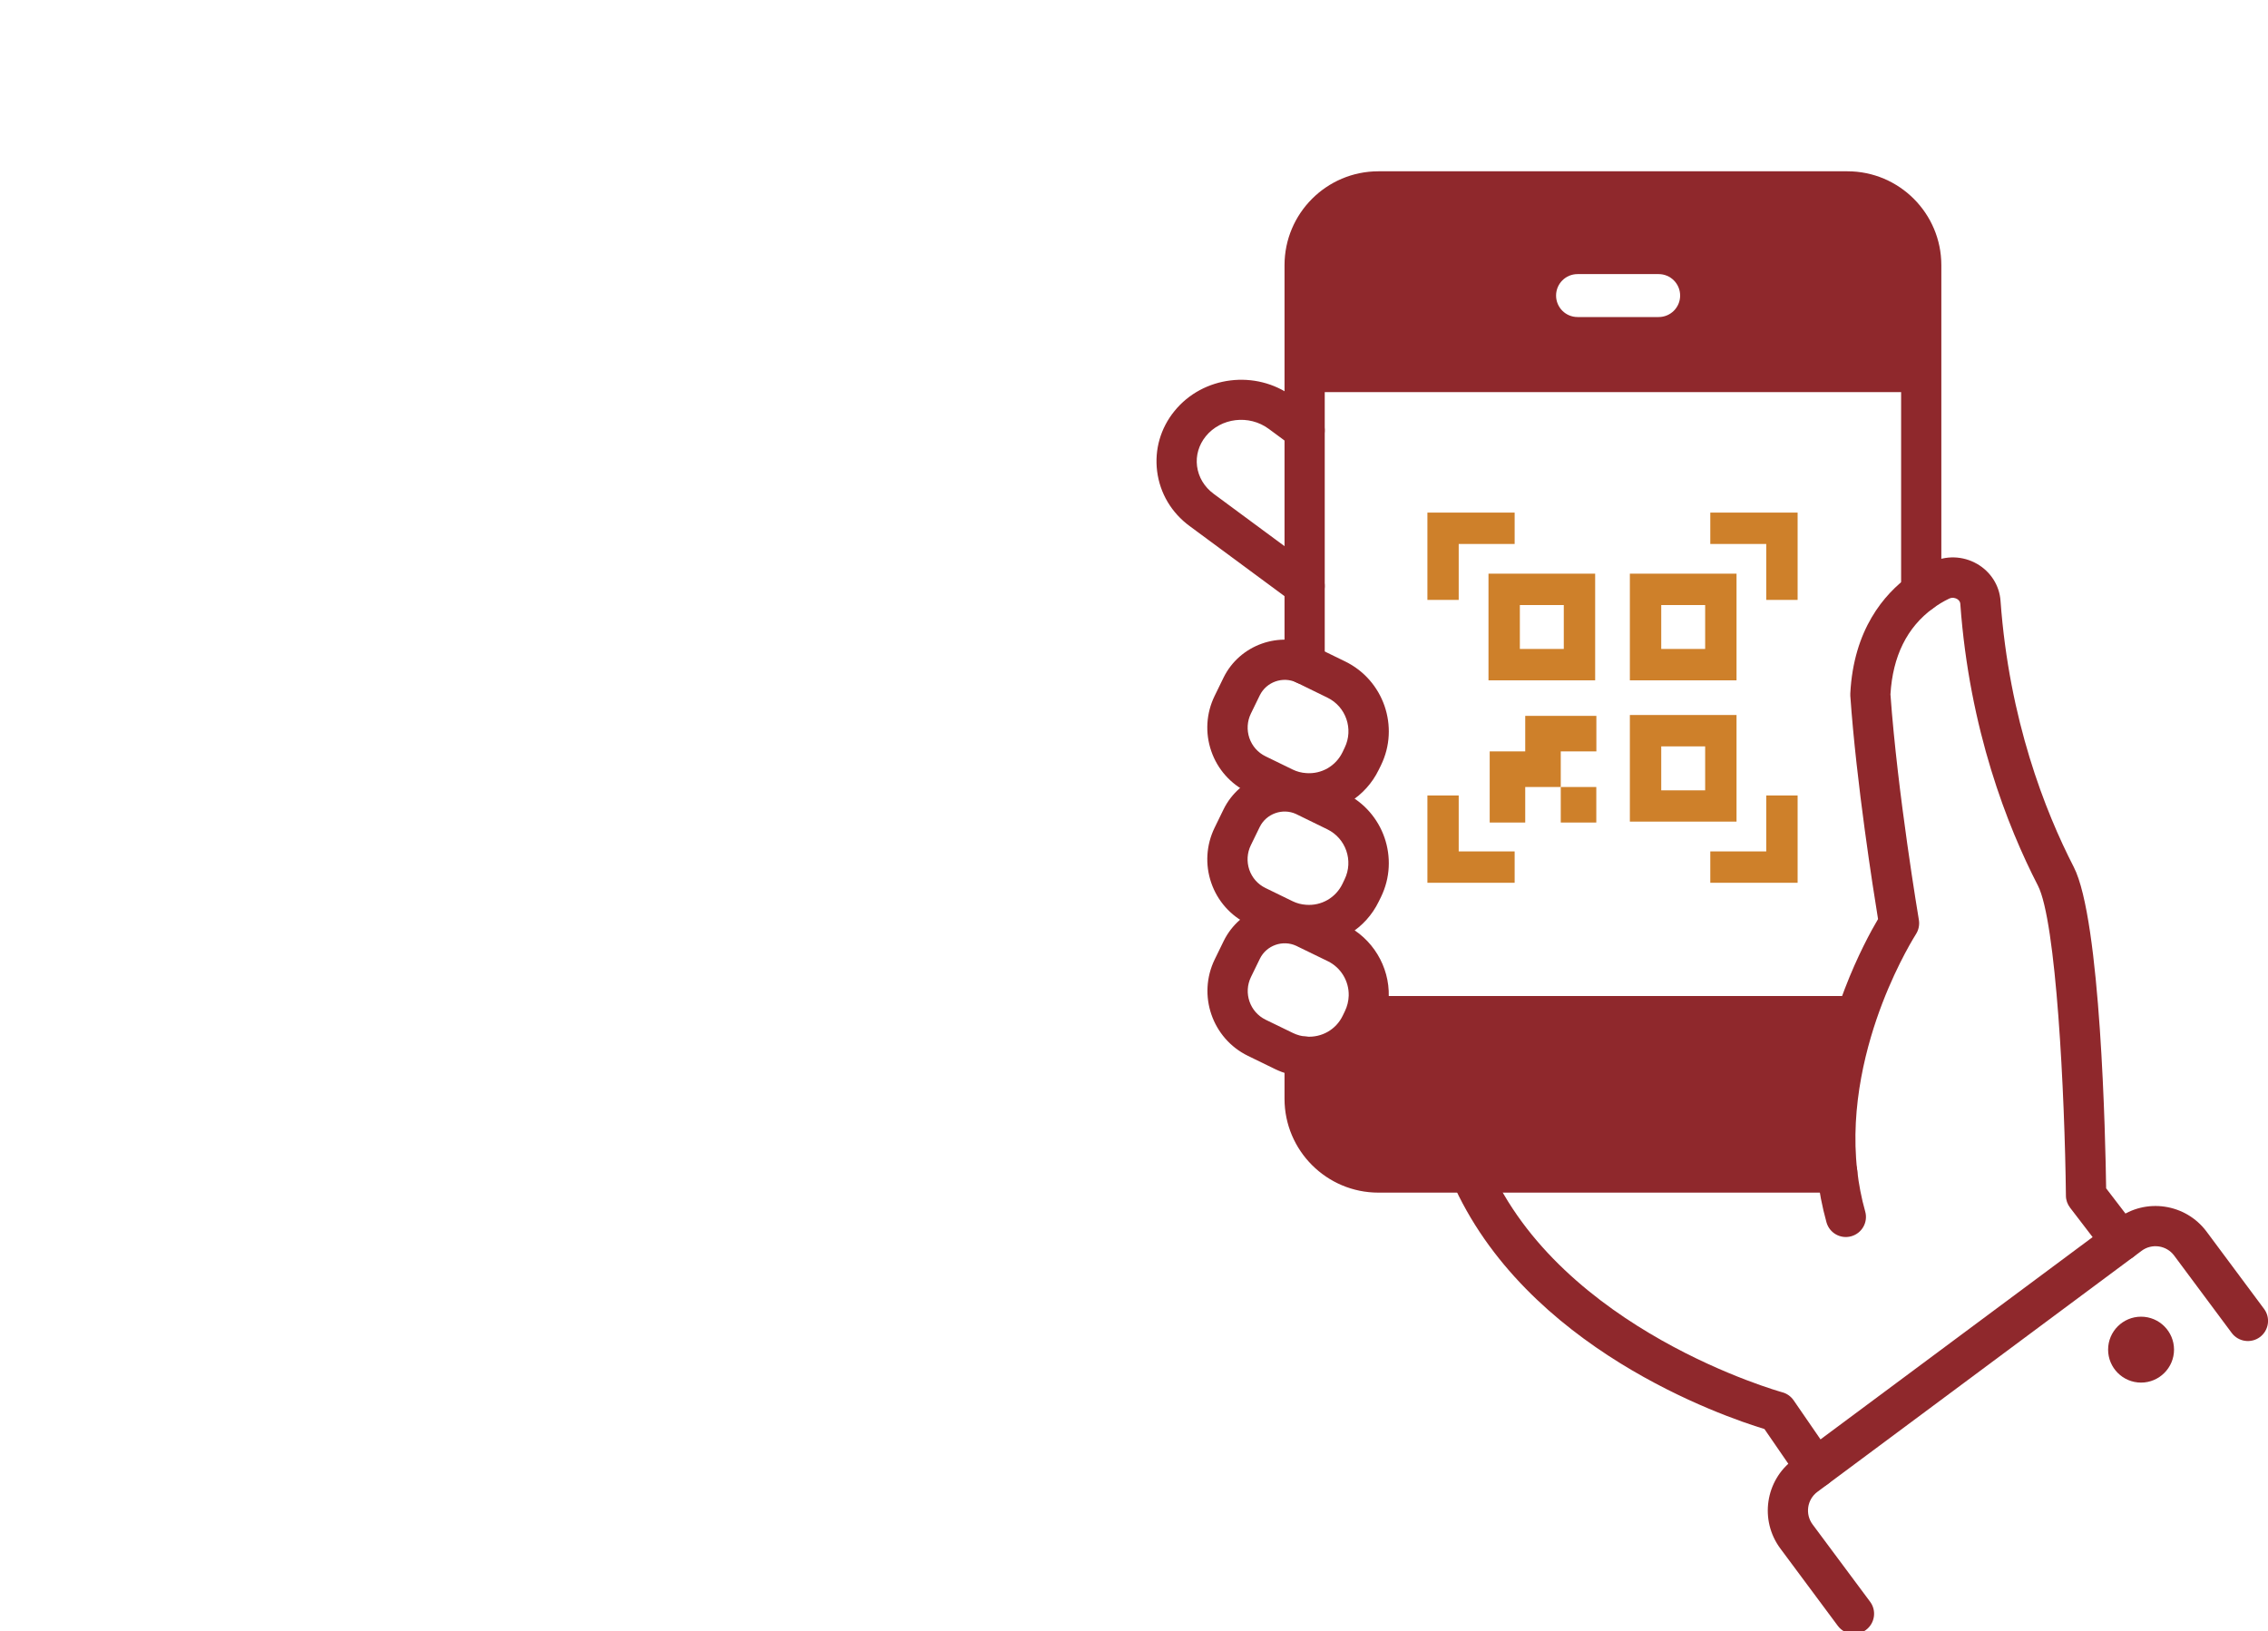 <?xml version="1.0" encoding="UTF-8"?>
<svg xmlns="http://www.w3.org/2000/svg" version="1.1" viewBox="0 0 300 215.77">
  <defs>
    <style>
      .cls-1 {
        fill: #ce802a;
      }

      .cls-2 {
        fill: #8f282c;
      }
    </style>
  </defs>
  <!-- Generator: Adobe Illustrator 28.7.0, SVG Export Plug-In . SVG Version: 1.2.0 Build 136)  -->
  <g>
    <g id="Isolation_Mode">
      <g>
        <g>
          <polygon class="cls-1" points="188.81 105.23 188.81 116.78 200.35 116.78 200.35 112.63 192.95 112.63 192.95 105.23 188.81 105.23"/>
          <polygon class="cls-1" points="188.81 67.81 188.81 79.36 192.95 79.36 192.95 71.96 200.35 71.96 200.35 67.81 188.81 67.81"/>
          <path class="cls-1" d="M211,75.89v14.11h-14.11v-14.11h14.11ZM206.85,85.85v-5.81s-5.81,0-5.81,0v5.81s5.81,0,5.81,0Z"/>
          <polygon class="cls-1" points="197.05 104.11 197.05 108.81 201.75 108.81 201.75 104.11 206.45 104.11 206.45 99.4 211.16 99.4 211.16 94.7 206.45 94.7 201.75 94.7 201.75 99.4 197.05 99.4 197.05 104.11"/>
          <rect class="cls-1" x="206.45" y="104.11" width="4.7" height="4.7"/>
          <path class="cls-1" d="M229.7,94.58v14.11h-14.11v-14.11h14.11ZM225.55,104.55v-5.81s-5.81,0-5.81,0v5.81s5.81,0,5.81,0Z"/>
          <path class="cls-1" d="M229.7,75.89v14.11h-14.11v-14.11h14.11ZM225.55,85.85v-5.81s-5.81,0-5.81,0v5.81s5.81,0,5.81,0Z"/>
          <polygon class="cls-1" points="226.23 112.63 226.23 116.78 237.78 116.78 237.78 105.23 233.63 105.23 233.63 112.63 226.23 112.63"/>
          <polygon class="cls-1" points="226.23 67.81 226.23 71.96 233.63 71.96 233.63 79.36 237.78 79.36 237.78 67.81 226.23 67.81"/>
        </g>
        <g>
          <g>
            <path class="cls-2" d="M278.85,178.54c0-2.41,1.96-4.36,4.36-4.36,2.41,0,4.36,1.96,4.36,4.36s-1.96,4.36-4.36,4.36c-2.41,0-4.36-1.96-4.36-4.36Z"/>
            <g>
              <g>
                <path class="cls-2" d="M172.57,80.18c.82,0,1.62-.37,2.14-1.08.87-1.18.62-2.85-.56-3.72l-13.62-10.06c-1.23-.91-2-2.2-2.19-3.65-.18-1.41.23-2.81,1.15-3.95,2-2.46,5.73-2.91,8.33-.99l3.17,2.34c1.18.87,2.85.62,3.72-.56.87-1.18.62-2.85-.56-3.72l-3.17-2.34c-4.86-3.58-11.86-2.72-15.62,1.92-1.85,2.27-2.66,5.1-2.3,7.97.37,2.91,1.9,5.49,4.31,7.26l13.62,10.06c.48.35,1.03.52,1.58.52Z"/>
                <path class="cls-2" d="M172.38,142.43c-1.3-.1-2.56-.44-3.73-1.01l-3.57-1.74c-4.73-2.3-6.71-8.03-4.4-12.77l1.18-2.42c2.13-4.36,7.44-6.25,11.84-4.2h0s.04.02.04.02c.04.02.08.03.12.05l4.08,1.99c3.6,1.76,5.86,5.48,5.76,9.47-.03,1.46-.39,2.93-1.03,4.25l-.3.62c-1.74,3.57-5.3,5.77-9.22,5.77-.26,0-.52,0-.78-.03ZM171.52,125.15s-.04-.02-.06-.03c-1.79-.83-3.95-.06-4.81,1.71l-1.18,2.42c-1.02,2.1-.15,4.63,1.95,5.65l3.58,1.74c.57.28,1.17.44,1.79.49,2.04.15,3.93-.93,4.81-2.75l.3-.62c.31-.64.48-1.34.5-2.05.05-1.93-1.04-3.72-2.77-4.56l-4.05-1.97-.03-.02ZM172.57,122.71h0,0Z"/>
                <path class="cls-2" d="M172.39,125.01c-1.29-.09-2.55-.43-3.75-1.01l-3.57-1.74c-2.29-1.12-4.02-3.06-4.85-5.47-.83-2.41-.67-5,.44-7.29l1.18-2.42c2.13-4.36,7.44-6.25,11.84-4.21l.05.02s.08.04.12.05l4.08,1.99c5.09,2.48,7.22,8.64,4.74,13.73l-.3.61c-1.74,3.57-5.3,5.77-9.2,5.77-.26,0-.52,0-.79-.03ZM171.51,107.72s-.04-.02-.06-.03c-1.79-.83-3.95-.06-4.82,1.71l-1.18,2.42c-.49,1.01-.56,2.16-.2,3.23.37,1.07,1.13,1.93,2.14,2.42l3.57,1.74c.57.28,1.17.44,1.8.48,2.03.16,3.92-.93,4.81-2.76l.29-.61c1.19-2.45.17-5.41-2.28-6.61l-4.05-1.98-.04-.02ZM172.57,105.28h0,0Z"/>
                <path class="cls-2" d="M172.39,107.58c-1.29-.09-2.55-.43-3.75-1.01l-3.57-1.74c-2.29-1.12-4.02-3.06-4.85-5.47-.83-2.41-.67-5,.44-7.29l1.18-2.42c2.13-4.36,7.44-6.25,11.84-4.21h0s.05.02.05.02c.04.02.08.04.12.05l4.08,1.99c5.09,2.48,7.22,8.64,4.74,13.73l-.3.61c-1.74,3.57-5.3,5.77-9.2,5.77-.26,0-.52,0-.79-.03ZM171.52,90.3s-.04-.02-.06-.03c-1.79-.83-3.95-.06-4.82,1.71l-1.18,2.42c-.49,1.01-.56,2.16-.2,3.23.37,1.07,1.13,1.93,2.14,2.42l3.57,1.74c.57.28,1.17.44,1.8.48,2.03.16,3.92-.93,4.81-2.76l.29-.61c1.19-2.45.17-5.42-2.28-6.61l-4.05-1.98h-.03ZM172.57,87.86h0,0Z"/>
              </g>
              <g>
                <g>
                  <path class="cls-2" d="M240.18,196.85c.52,0,1.05-.15,1.51-.47,1.21-.83,1.52-2.49.68-3.7l-5.12-7.44c-.36-.52-.89-.9-1.5-1.06-.29-.08-29.27-8.18-38.85-30.14-.59-1.35-2.16-1.96-3.51-1.38-1.35.59-1.96,2.16-1.38,3.51,9.69,22.22,35.92,31.21,41.38,32.87l4.58,6.66c.52.75,1.35,1.15,2.2,1.15Z"/>
                  <path class="cls-2" d="M280.57,166.82c.57,0,1.13-.18,1.62-.55,1.17-.89,1.39-2.57.49-3.73l-4.09-5.34c-.09-6.36-.7-35.57-4.29-42.52-3.79-7.37-8.54-19.46-9.68-35.2-.14-2.03-1.31-3.86-3.11-4.89-1.87-1.07-4.13-1.14-6.06-.18-1.02.5-2,1.1-2.9,1.76-3.31,2.42-7.36,7.08-7.8,15.55,0,.11,0,.22,0,.32.8,11.48,3.04,25.71,3.67,29.54-.89,1.5-2.7,4.79-4.4,9.23-2.27,5.91-4.74,14.97-3.64,24.6.24,2.13.65,4.24,1.22,6.29.4,1.42,1.87,2.24,3.28,1.84,1.42-.4,2.24-1.87,1.84-3.28-.5-1.77-.85-3.6-1.06-5.44-.97-8.56,1.27-16.74,3.32-22.09,2.12-5.52,4.43-9.11,4.45-9.15.36-.56.5-1.24.39-1.89-.03-.17-2.83-16.81-3.76-29.84.3-5.04,2.19-8.86,5.62-11.37.66-.49,1.37-.92,2.12-1.28.49-.24.9-.06,1.06.03.19.11.42.31.44.65,1.2,16.65,6.24,29.45,10.26,37.26,2.43,4.7,3.56,27.66,3.71,41.03,0,.58.2,1.13.55,1.59l4.63,6.04c.52.68,1.32,1.04,2.12,1.04Z"/>
                </g>
                <path class="cls-2" d="M245.23,216.15c.55,0,1.11-.17,1.59-.53,1.18-.88,1.43-2.55.55-3.73l-7.61-10.23c-1.01-1.36-.73-3.3.64-4.31l1.37-1.02,41.52-30.87c1.36-1.01,3.29-.72,4.3.64l7.61,10.23c.88,1.18,2.55,1.42,3.73.55,1.18-.88,1.43-2.55.55-3.73l-7.61-10.23c-2.77-3.71-8.04-4.49-11.75-1.73l-1.13.84-41.77,31.05c-3.72,2.77-4.49,8.04-1.73,11.76l7.61,10.24c.52.7,1.33,1.07,2.14,1.07Z"/>
              </g>
            </g>
          </g>
          <g>
            <g>
              <path class="cls-2" d="M179.98,135.52l.29-.61c.49-1.02.74-2.1.76-3.15h65.46c-2.34,6.1-4.49,14.49-3.48,23.34h-46.88s-13.81,0-13.81,0c-5.39,0-9.76-4.37-9.76-9.76v-5.57c3.02.22,6-1.37,7.41-4.25Z"/>
              <path class="cls-2" d="M182.33,157.77h60.69c1.47,0,2.66-1.19,2.66-2.66,0-1.47-1.19-2.66-2.66-2.66h-60.69c-3.91,0-7.1-3.18-7.1-7.1v-5.57c0-1.47-1.19-2.66-2.66-2.66-1.47,0-2.66,1.19-2.66,2.66v5.57c0,6.85,5.57,12.42,12.42,12.42Z"/>
            </g>
            <g>
              <path class="cls-2" d="M172.57,90.52c1.47,0,2.66-1.19,2.66-2.66v-52.78c0-3.91,3.18-7.1,7.1-7.1h62.04c3.91,0,7.1,3.18,7.1,7.1v43.23c0,1.47,1.19,2.66,2.66,2.66,1.47,0,2.66-1.19,2.66-2.66v-43.23c0-6.85-5.57-12.42-12.42-12.42h-62.04c-6.85,0-12.42,5.57-12.42,12.42v52.78c0,1.47,1.19,2.66,2.66,2.66Z"/>
              <path class="cls-2" d="M172.57,35.08v16.79s81.55,0,81.55,0v-16.79c0-5.39-4.37-9.76-9.76-9.76h-62.04c-5.39,0-9.76,4.37-9.76,9.76ZM205.83,39.1c0-1.57,1.27-2.84,2.84-2.84h10.73c1.57,0,2.84,1.27,2.84,2.84s-1.27,2.84-2.84,2.84h-10.73c-1.57,0-2.84-1.27-2.84-2.84Z"/>
            </g>
          </g>
        </g>
      </g>
    </g>
  </g>
</svg>